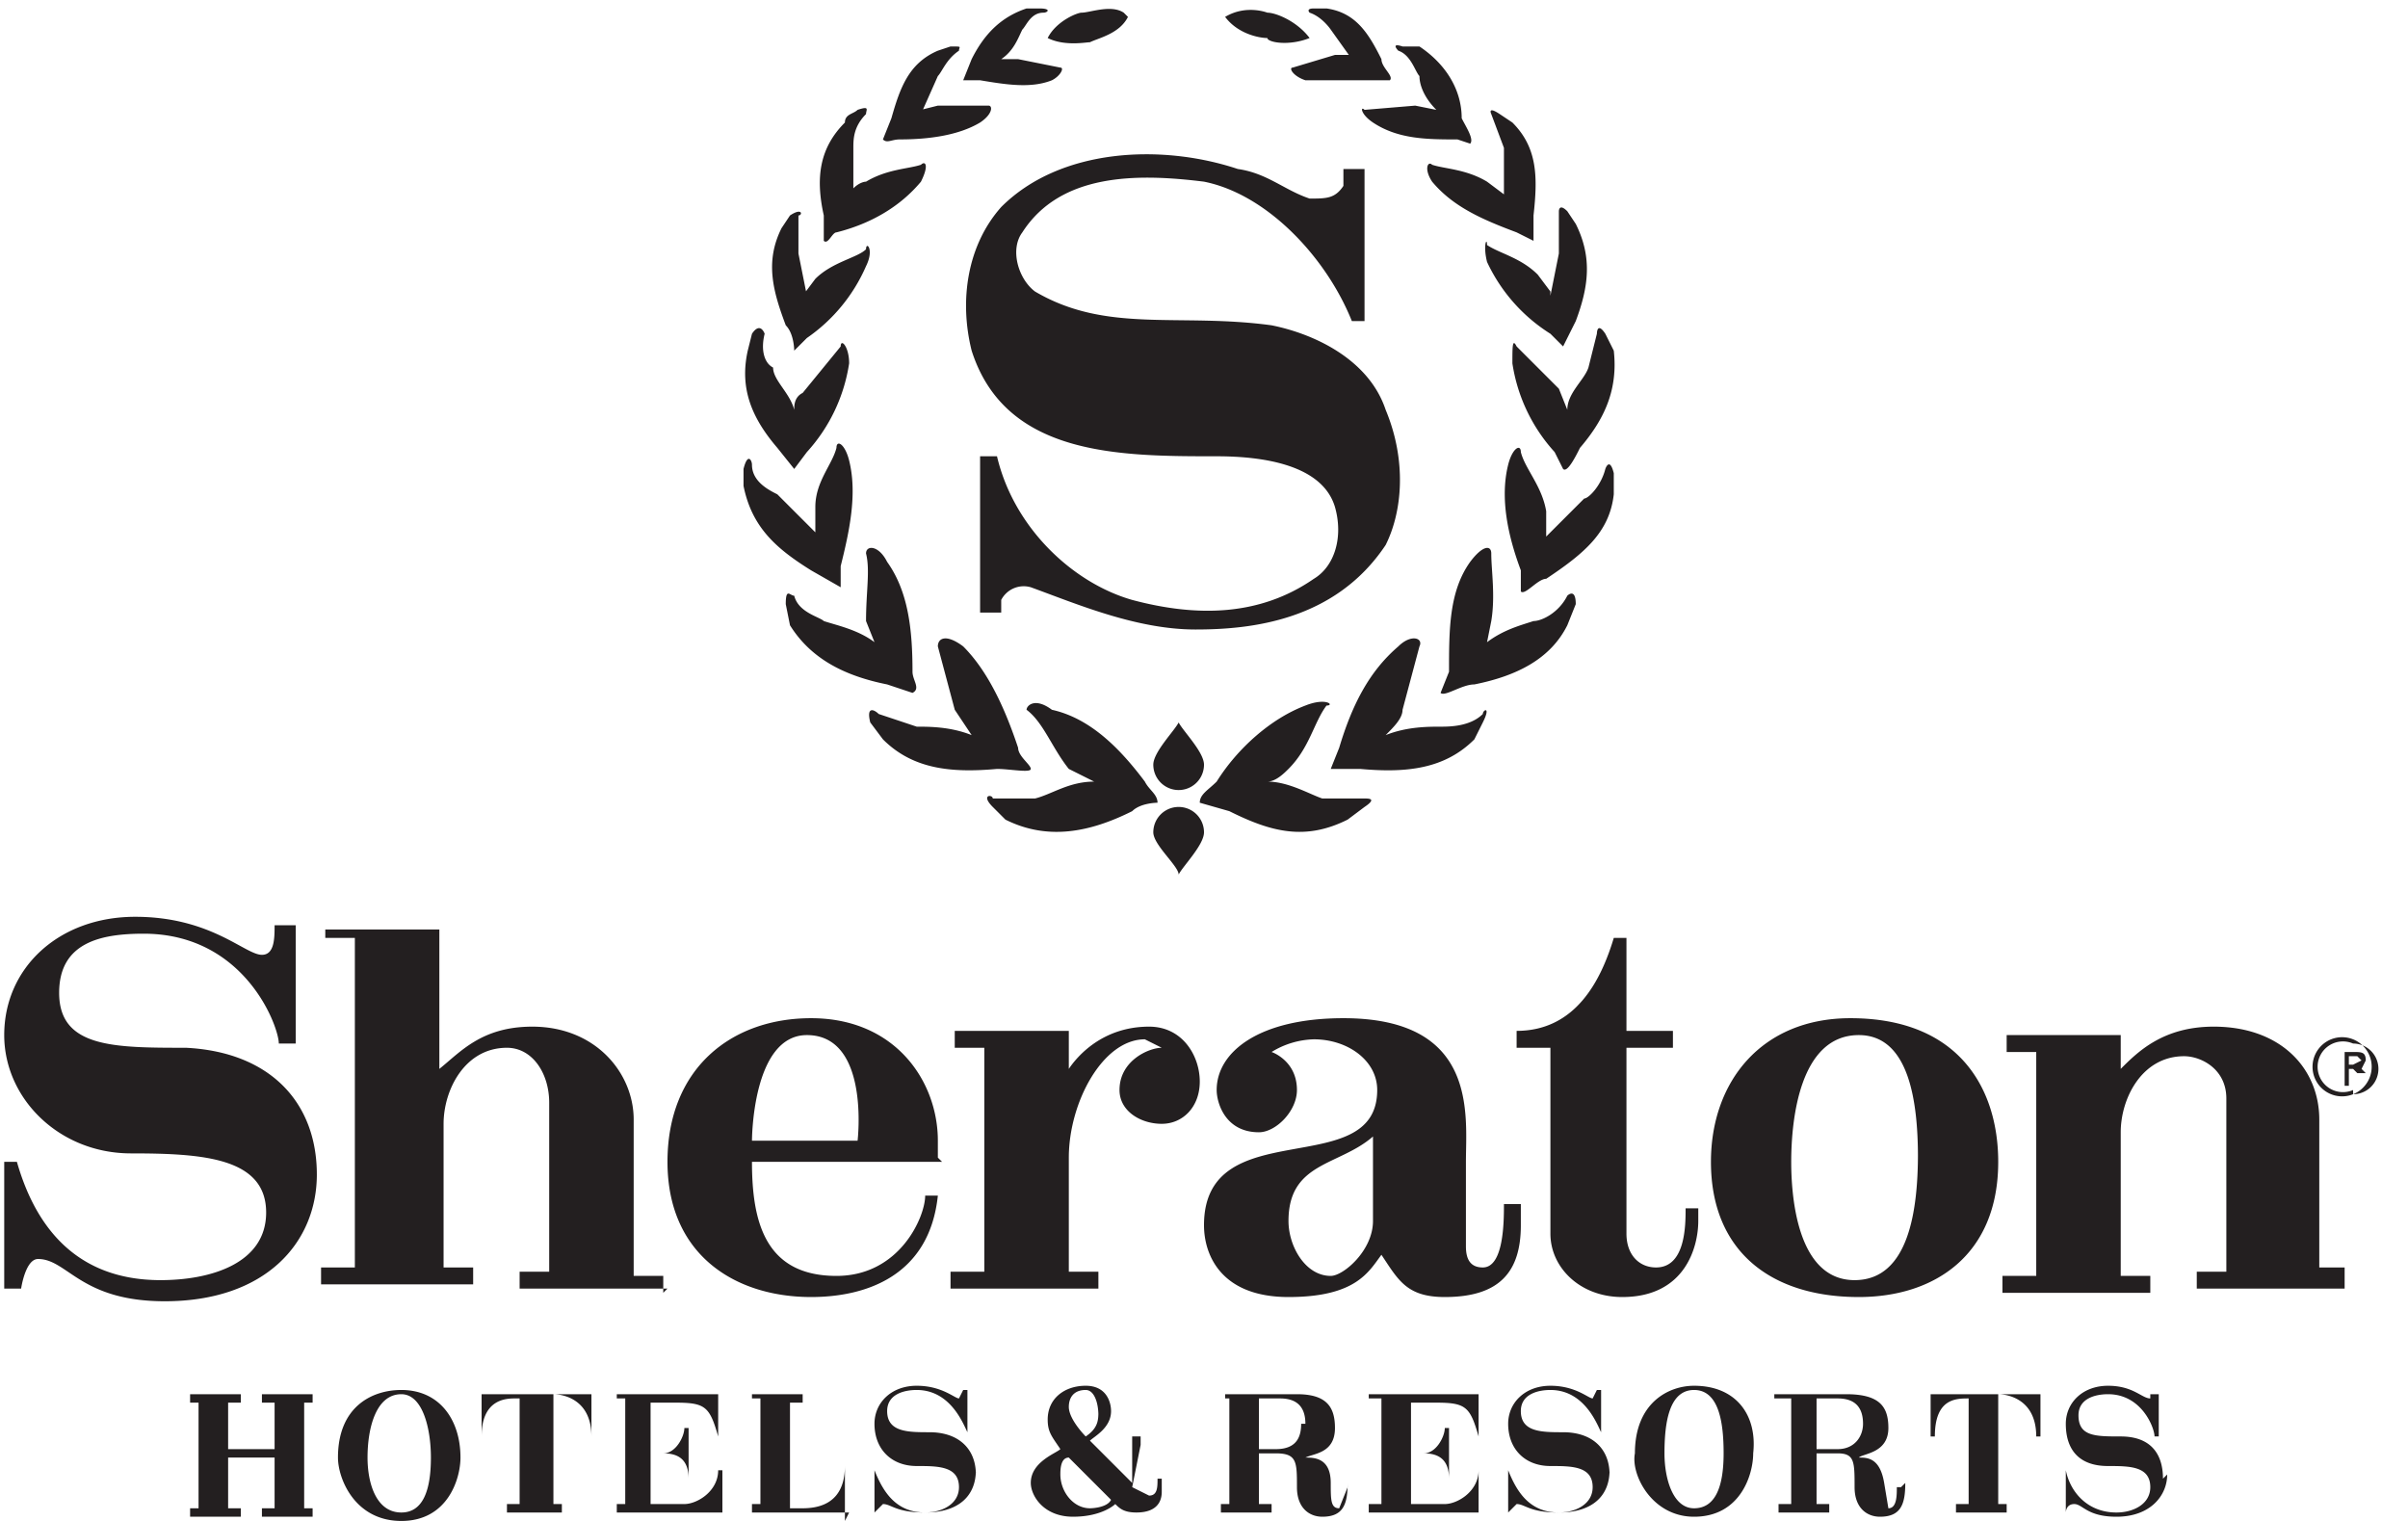 <svg xmlns="http://www.w3.org/2000/svg" viewBox="0 0 57 36"><path d="M7.4 35.9H6.2v-.2h.3v-1.2H5.4v1.2h.3v.2H4.5v-.2h.2v-2.5h-.2V33h1.2v.2h-.3v1.1h1.1v-1.1h-.3V33h1.2v.2h-.2v2.5h.2v.2zm3.5-1.4c0 .5-.3 1.5-1.4 1.5C8.4 36 8 35 8 34.5c0-1.2.8-1.6 1.5-1.6.9 0 1.4.7 1.4 1.6zm-.7 0c0-.7-.2-1.5-.7-1.5-.6 0-.8.8-.8 1.5 0 .6.2 1.3.8 1.3.5 0 .7-.5.7-1.3zM14 34c0-.9-.7-1-.9-1v2.6h.2v.2H12v-.2h.3v-2.5h-.1c-.2 0-.8 0-.8.9v-1H14v1.1zm3.2 1.8h-2.6v-.2h.2v-2.5h-.2V33H17v1c-.2-.7-.3-.8-1-.8h-.6v1.2h.3c.3 0 .5-.4.5-.6h.1V35c0-.5-.3-.6-.6-.6h-.3v1.2h.8c.3 0 .8-.3.8-.8h.1v1zm2.9 0h-2.3v-.2h.2v-2.5h-.2V33H19v.2h-.3v2.5h.3c.8 0 1-.5 1-1V36zm3-1c0 .6-.4 1-1.2 1-.7 0-.8-.2-1-.2l-.2.2v-1c.2.5.5 1 1.2 1 .4 0 .8-.2.8-.6 0-.5-.5-.5-1-.5-.6 0-1-.4-1-1 0-.5.4-.9 1-.9s.9.3 1 .3l.1-.2h.1v1c-.1-.2-.4-1-1.2-1-.3 0-.7.1-.7.5 0 .5.5.5 1 .5.7 0 1.1.4 1.1 1zm4.4.2v.3c0 .1 0 .5-.6.5-.3 0-.4-.1-.5-.2 0 0-.3.3-1 .3s-1-.5-1-.8c0-.5.6-.7.7-.8-.2-.3-.3-.4-.3-.7 0-.5.4-.8.9-.8s.6.4.6.6c0 .4-.4.6-.5.7l1 1V34h.2v.2l-.2 1 .4.2c.2 0 .2-.2.2-.4h.1zm-1.2.5-1-1c-.2 0-.2.3-.2.4 0 .4.3.8.7.8 0 0 .4 0 .5-.2zm-.3-2c0-.3-.1-.6-.3-.6-.3 0-.4.2-.4.4 0 .3.4.7.4.7.3-.2.3-.4.3-.6zm5.9 1.6c0 .5-.1.8-.6.8-.3 0-.6-.2-.6-.7 0-.6 0-.8-.5-.8h-.4v1.2h.3v.2h-1.2v-.2h.2v-2.5H29V33h1.7c.7 0 .9.3.9.8 0 .6-.5.6-.7.7.2 0 .6 0 .6.6 0 .4 0 .6.2.6l.2-.5zm-1-1.4c0-.4-.2-.6-.6-.6h-.5v1.2h.4c.5 0 .6-.3.6-.6zm4.2 2.1h-2.7v-.2h.3v-2.5h-.3V33H35v1c-.2-.7-.3-.8-1-.8h-.6v1.2h.3c.3 0 .5-.4.5-.6h.1V35c0-.5-.3-.6-.6-.6h-.3v1.2h.8c.3 0 .8-.3.8-.8v1zm3-1c0 .6-.4 1-1.2 1-.7 0-.8-.2-1-.2l-.2.2v-1c.2.5.5 1 1.2 1 .4 0 .8-.2.8-.6 0-.5-.5-.5-1-.5-.6 0-1-.4-1-1 0-.5.4-.9 1-.9s.9.3 1 .3l.1-.2h.1v1c-.1-.2-.4-1-1.2-1-.3 0-.7.1-.7.5 0 .5.5.5 1 .5.7 0 1.1.4 1.1 1zm3.4-.4c0 .5-.3 1.5-1.4 1.5-1 0-1.5-1-1.4-1.5 0-1.2.8-1.6 1.4-1.6 1 0 1.5.7 1.4 1.6zm-.7 0c0-.7-.1-1.5-.7-1.5s-.7.8-.7 1.5c0 .6.2 1.3.7 1.3.5 0 .7-.5.7-1.3zm4.3.7c0 .5-.1.8-.6.8-.3 0-.6-.2-.6-.7 0-.6 0-.8-.4-.8H43v1.2h.3v.2h-1.2v-.2h.3v-2.5H42V33h1.7c.8 0 1 .3 1 .8 0 .6-.6.6-.7.7.2 0 .5 0 .6.6l.1.6c.2 0 .2-.3.2-.5h.1zm-1-1.4c0-.4-.2-.6-.6-.6H43v1.2h.5c.4 0 .6-.3.6-.6zm4.2.3h-.1c0-.9-.7-1-.9-1v2.6h.2v.2h-1.2v-.2h.3v-2.5c-.3 0-.8 0-.8.9h-.1v-1h2.6v1.1zm3 .9c0 .5-.4 1-1.2 1-.7 0-.8-.3-1-.3-.2 0-.2.2-.2.2v-1c.1.5.5 1 1.2 1 .4 0 .8-.2.8-.6 0-.5-.5-.5-1-.5-.7 0-1-.4-1-1 0-.5.4-.9 1-.9s.8.3 1 .3V33h.2v1H51c0-.2-.3-1-1.1-1-.3 0-.7.1-.7.5 0 .5.4.5 1 .5.7 0 1 .4 1 1zM25.9 18.5l-.6-.3c-.4-.5-.6-1.1-1-1.4 0-.1.2-.3.6 0 .9.2 1.6.9 2.2 1.7.1.2.3.3.3.5 0 0-.4 0-.6.2-1 .5-2 .7-3 .2l-.3-.3c-.3-.3 0-.3 0-.2h1c.4-.1.8-.4 1.4-.4zm1.4-.4c0-.3.5-.8.6-1 .1.2.6.7.6 1a.6.6 0 1 1-1.2 0zm0 1.6a.6.6 0 1 1 1.2 0c0 .3-.5.8-.6 1 0-.2-.6-.7-.6-1zM23 17.4l-.4-.6-.4-1.5c0-.2.2-.3.6 0 .6.6 1 1.5 1.3 2.4 0 .2.3.4.3.5 0 .1-.5 0-.8 0-1.1.1-2 0-2.7-.7l-.3-.4c-.1-.4.1-.3.2-.2l.9.3c.3 0 .8 0 1.3.2zm-2.3-2.2-.2-.5c0-.7.1-1.2 0-1.6 0-.2.3-.2.5.2.5.7.6 1.6.6 2.6 0 .2.2.4 0 .5l-.6-.2c-1-.2-1.8-.6-2.3-1.4l-.1-.5c0-.4.1-.2.2-.2.1.4.6.5.7.6.3.1.8.2 1.2.5zm-1.4-2.5V12c0-.6.4-1 .5-1.4 0-.2.2-.1.3.3.2.8 0 1.7-.2 2.5v.5l-.7-.4c-.8-.5-1.4-1-1.6-2v-.4c.1-.4.2-.2.2-.1 0 .4.4.6.6.7l.9.9zm-.5-3c0-.1 0-.3.2-.4l.9-1.1c0-.2.2 0 .2.4a4 4 0 0 1-1 2.1l-.3.4-.4-.5c-.6-.7-.9-1.4-.7-2.3l.1-.4c.2-.3.3 0 .3 0-.1.4 0 .7.2.8 0 .3.4.6.5 1zM19 7l.3-.4c.4-.4 1-.5 1.2-.7 0-.2.2 0 0 .4A4 4 0 0 1 19.1 8l-.3.3s0-.4-.2-.6c-.3-.8-.5-1.5-.1-2.3l.2-.3c.3-.2.3 0 .2 0V6l.2 1zm1.1-2.4c.1-.2.3-.3.4-.3.5-.3 1-.3 1.3-.4.1-.1.2 0 0 .4-.5.6-1.2 1-2 1.2-.1 0-.2.3-.3.2v-.6c-.2-.9-.1-1.6.5-2.2 0-.2.2-.2.3-.3.3-.1.2 0 .2.1-.3.3-.3.6-.3.8v1zm1.7-2 .4-.1h1.2c.1 0 .1.2-.2.4-.5.3-1.2.4-1.9.4-.2 0-.3.1-.4 0l.2-.5c.2-.7.4-1.3 1.1-1.6l.3-.1c.3 0 .2 0 .2.1-.3.2-.4.5-.5.6l-.4.9zm2-1.2h.3l1 .2c.1 0 0 .2-.2.3-.5.2-1.1.1-1.7 0h-.4l.2-.5c.3-.6.7-1 1.3-1.2h.3c.3 0 .2.1.1.1-.3 0-.4.3-.5.4-.1.2-.2.5-.5.7zm2.9-1c-.2.4-.7.5-.9.6-.1 0-.6.1-1-.1.2-.4.7-.6.8-.6.2 0 .7-.2 1 0zM31 4.7c.4 0 .6 0 .8-.3V4h.5v3.6H32c-.6-1.5-2-3-3.5-3.3-1.6-.2-3.4-.2-4.3 1.2-.3.4-.1 1.1.3 1.4 1.7 1 3.4.5 5.6.8 1 .2 2.3.8 2.7 2 .5 1.2.4 2.4 0 3.2-1.2 1.8-3.2 2-4.5 2-1.4 0-2.8-.6-3.9-1a.6.6 0 0 0-.7.3v.3h-.5v-3.7h.4c.4 1.7 1.8 3 3.2 3.4 1.5.4 3 .4 4.3-.5.5-.3.7-1 .5-1.7-.3-1-1.7-1.2-2.8-1.2-2.3 0-5 0-5.8-2.5-.3-1.2-.1-2.5.7-3.4 1.4-1.4 3.8-1.5 5.6-.9.7.1 1.1.5 1.7.7zm-1 13.8c.5 0 1 .3 1.3.4h1c.1 0 .3 0 0 .2l-.4.3c-1 .5-1.8.3-2.8-.2l-.7-.2c0-.2.2-.3.4-.5.5-.8 1.3-1.5 2.1-1.8.5-.2.7 0 .5 0-.3.4-.4 1-.9 1.5-.1.1-.3.3-.5.3zm2.8-1.1c.5-.2 1-.2 1.3-.2.2 0 .7 0 1-.3 0-.1.2-.2 0 .2l-.2.4c-.7.7-1.6.8-2.7.7h-.7l.2-.5c.3-1 .7-1.8 1.4-2.4.3-.3.6-.2.5 0l-.4 1.5c0 .2-.2.4-.4.6zm2.4-2.2c.4-.3.8-.4 1.1-.5.2 0 .6-.2.8-.6 0 0 .2-.2.2.2l-.2.5c-.4.8-1.2 1.2-2.2 1.4-.3 0-.7.3-.8.2l.2-.5c0-1 0-1.9.5-2.6.3-.4.5-.4.5-.2 0 .4.1 1 0 1.6l-.1.5zm1.4-2.5.9-.9c.1 0 .4-.3.5-.7 0 0 .1-.3.2.1v.5c-.1.9-.7 1.4-1.6 2-.2 0-.5.4-.6.3v-.5c-.3-.8-.5-1.7-.3-2.5.1-.4.3-.5.3-.3.1.4.5.8.6 1.4v.6zm.5-3c0-.4.4-.7.5-1l.2-.8s0-.3.2 0l.2.4c.1.9-.2 1.6-.8 2.3-.1.2-.3.6-.4.5l-.2-.4a4 4 0 0 1-1-2.1c0-.4 0-.6.1-.4l1 1 .2.5zM36.7 7l.2-1V5s0-.2.2 0l.2.3c.4.8.3 1.5 0 2.3l-.3.6-.3-.3a4 4 0 0 1-1.5-1.7c-.1-.4 0-.6 0-.4.3.2.8.3 1.2.7l.3.4zm-1.1-2.4V3.5l-.3-.8s-.1-.2.2 0l.3.2c.6.6.6 1.3.5 2.2v.6l-.4-.2c-.8-.3-1.5-.6-2-1.2-.2-.3-.1-.5 0-.4.3.1.8.1 1.3.4l.4.3zm-1.6-2c-.3-.3-.4-.6-.4-.8-.1-.1-.2-.5-.5-.6 0 0-.2-.2.1-.1h.4c.6.4 1 1 1 1.7.1.2.3.5.2.6l-.3-.1c-.7 0-1.4 0-2-.4-.3-.2-.3-.4-.2-.3l1.2-.1.5.1zm-2-1.2-.5-.7s-.2-.3-.5-.4c0 0-.1-.1.1-.1h.3c.7.1 1 .6 1.3 1.2 0 .2.3.4.2.5h-2c-.3-.1-.4-.3-.3-.3l1-.3h.4zm-3-1c.5-.3 1-.1 1-.1.2 0 .7.2 1 .6-.5.2-1 .1-1 0-.2 0-.7-.1-1-.5zM7.5 27.8c0 1.6-1.2 3-3.6 3-2 0-2.3-1-3-1-.3 0-.4.7-.4.7H.1v-3h.3c.4 1.4 1.3 2.8 3.4 2.8 1.2 0 2.5-.4 2.5-1.6 0-1.3-1.5-1.4-3.2-1.4-1.7 0-3-1.3-3-2.8 0-1.6 1.3-2.8 3.1-2.8s2.6.9 3 .9c.3 0 .3-.4.3-.7H7v2.8h-.4c0-.4-.8-2.6-3.2-2.6-1 0-2 .2-2 1.4 0 1.3 1.3 1.3 3 1.3 2 .1 3.1 1.3 3.1 3zm8.3 2.7h-3.5v-.4h.7v-4c0-.7-.4-1.3-1-1.3-1 0-1.5 1-1.5 1.8V30h.7v.4H7.6V30h.8v-7.8h-.7V22h2.7v3.3c.5-.4 1-1 2.2-1 1.5 0 2.4 1.1 2.4 2.2v3.7h.7v.4zm6.5-3h-4.5c0 1.4.3 2.7 2 2.7 1.5 0 2.1-1.4 2.1-1.9h.3c-.2 1.9-1.7 2.4-3 2.4-1.8 0-3.4-1-3.4-3.2s1.5-3.4 3.4-3.4c2 0 3 1.5 3 2.9v.4zm-2-.5s.3-2.5-1.2-2.5c-1.3 0-1.3 2.5-1.3 2.5h2.6zm8.1-1.4c0 .6-.4 1-.9 1s-1-.3-1-.8c0-.7.7-1 1-1l-.4-.2c-1 0-1.8 1.5-1.8 2.8v2.7h.7v.4h-3.5v-.4h.8v-5.3h-.7v-.4h2.7v.9c.2-.3.8-1 1.9-1 .8 0 1.2.7 1.2 1.3zM36 29c0 1.1-.5 1.7-1.8 1.7-.9 0-1.1-.4-1.5-1-.3.4-.6 1-2.2 1s-2-1-2-1.7c0-2.7 4.1-1 4.1-3.2 0-.7-.7-1.2-1.5-1.2a2 2 0 0 0-1 .3s.6.2.6.9c0 .5-.5 1-.9 1-.8 0-1-.7-1-1 0-.9 1-1.7 3-1.7 3.2 0 2.9 2.3 2.9 3.4v2c0 .3.1.5.4.5.5 0 .5-1.1.5-1.5h.4v.5zm-3.5-.1v-2c-.8.7-2 .6-2 2 0 .6.4 1.3 1 1.3.3 0 1-.6 1-1.3zm7.7 0c0 .6-.3 1.8-1.8 1.8-1 0-1.7-.7-1.7-1.5v-4.4h-.8v-.4c1.4 0 2-1.2 2.3-2.2h.3v2.2h1.1v.4h-1.1v4.4c0 .5.3.8.7.8.7 0 .7-1 .7-1.4h.3v.4zm7.1-1.4c0 2.2-1.5 3.2-3.3 3.2-2.1 0-3.5-1.1-3.5-3.2 0-1.9 1.2-3.4 3.3-3.4 2.6 0 3.5 1.7 3.5 3.4zm-1.9-.1c0-1.3-.2-2.9-1.4-2.9-1.4 0-1.6 2-1.6 3 0 .7.1 2.8 1.5 2.8 1.3 0 1.5-1.7 1.5-3zm10.1 3.1H52v-.4h.7V26c0-.7-.6-1-1-1-1 0-1.5 1-1.5 1.8v3.4h.7v.4h-3.5v-.4h.8v-5.3h-.7v-.4h2.7v.8c.4-.4 1-1 2.2-1 1.6 0 2.5 1 2.5 2.2V30h.6v.4zm.2-4.6a.7.7 0 1 1 0-1.3.7.7 0 0 1 0 1.3zm0 0a.5.5 0 0 0 0-1.2.6.6 0 1 0 0 1.1zm0-.6h-.1v.4h-.1v-.8h.2c.2 0 .3 0 .3.2l-.1.2.1.1v.3V25.4h-.2zm-.1-.1h.1l.2-.1-.1-.1h-.2v.2z" fill="#231F20"/></svg>